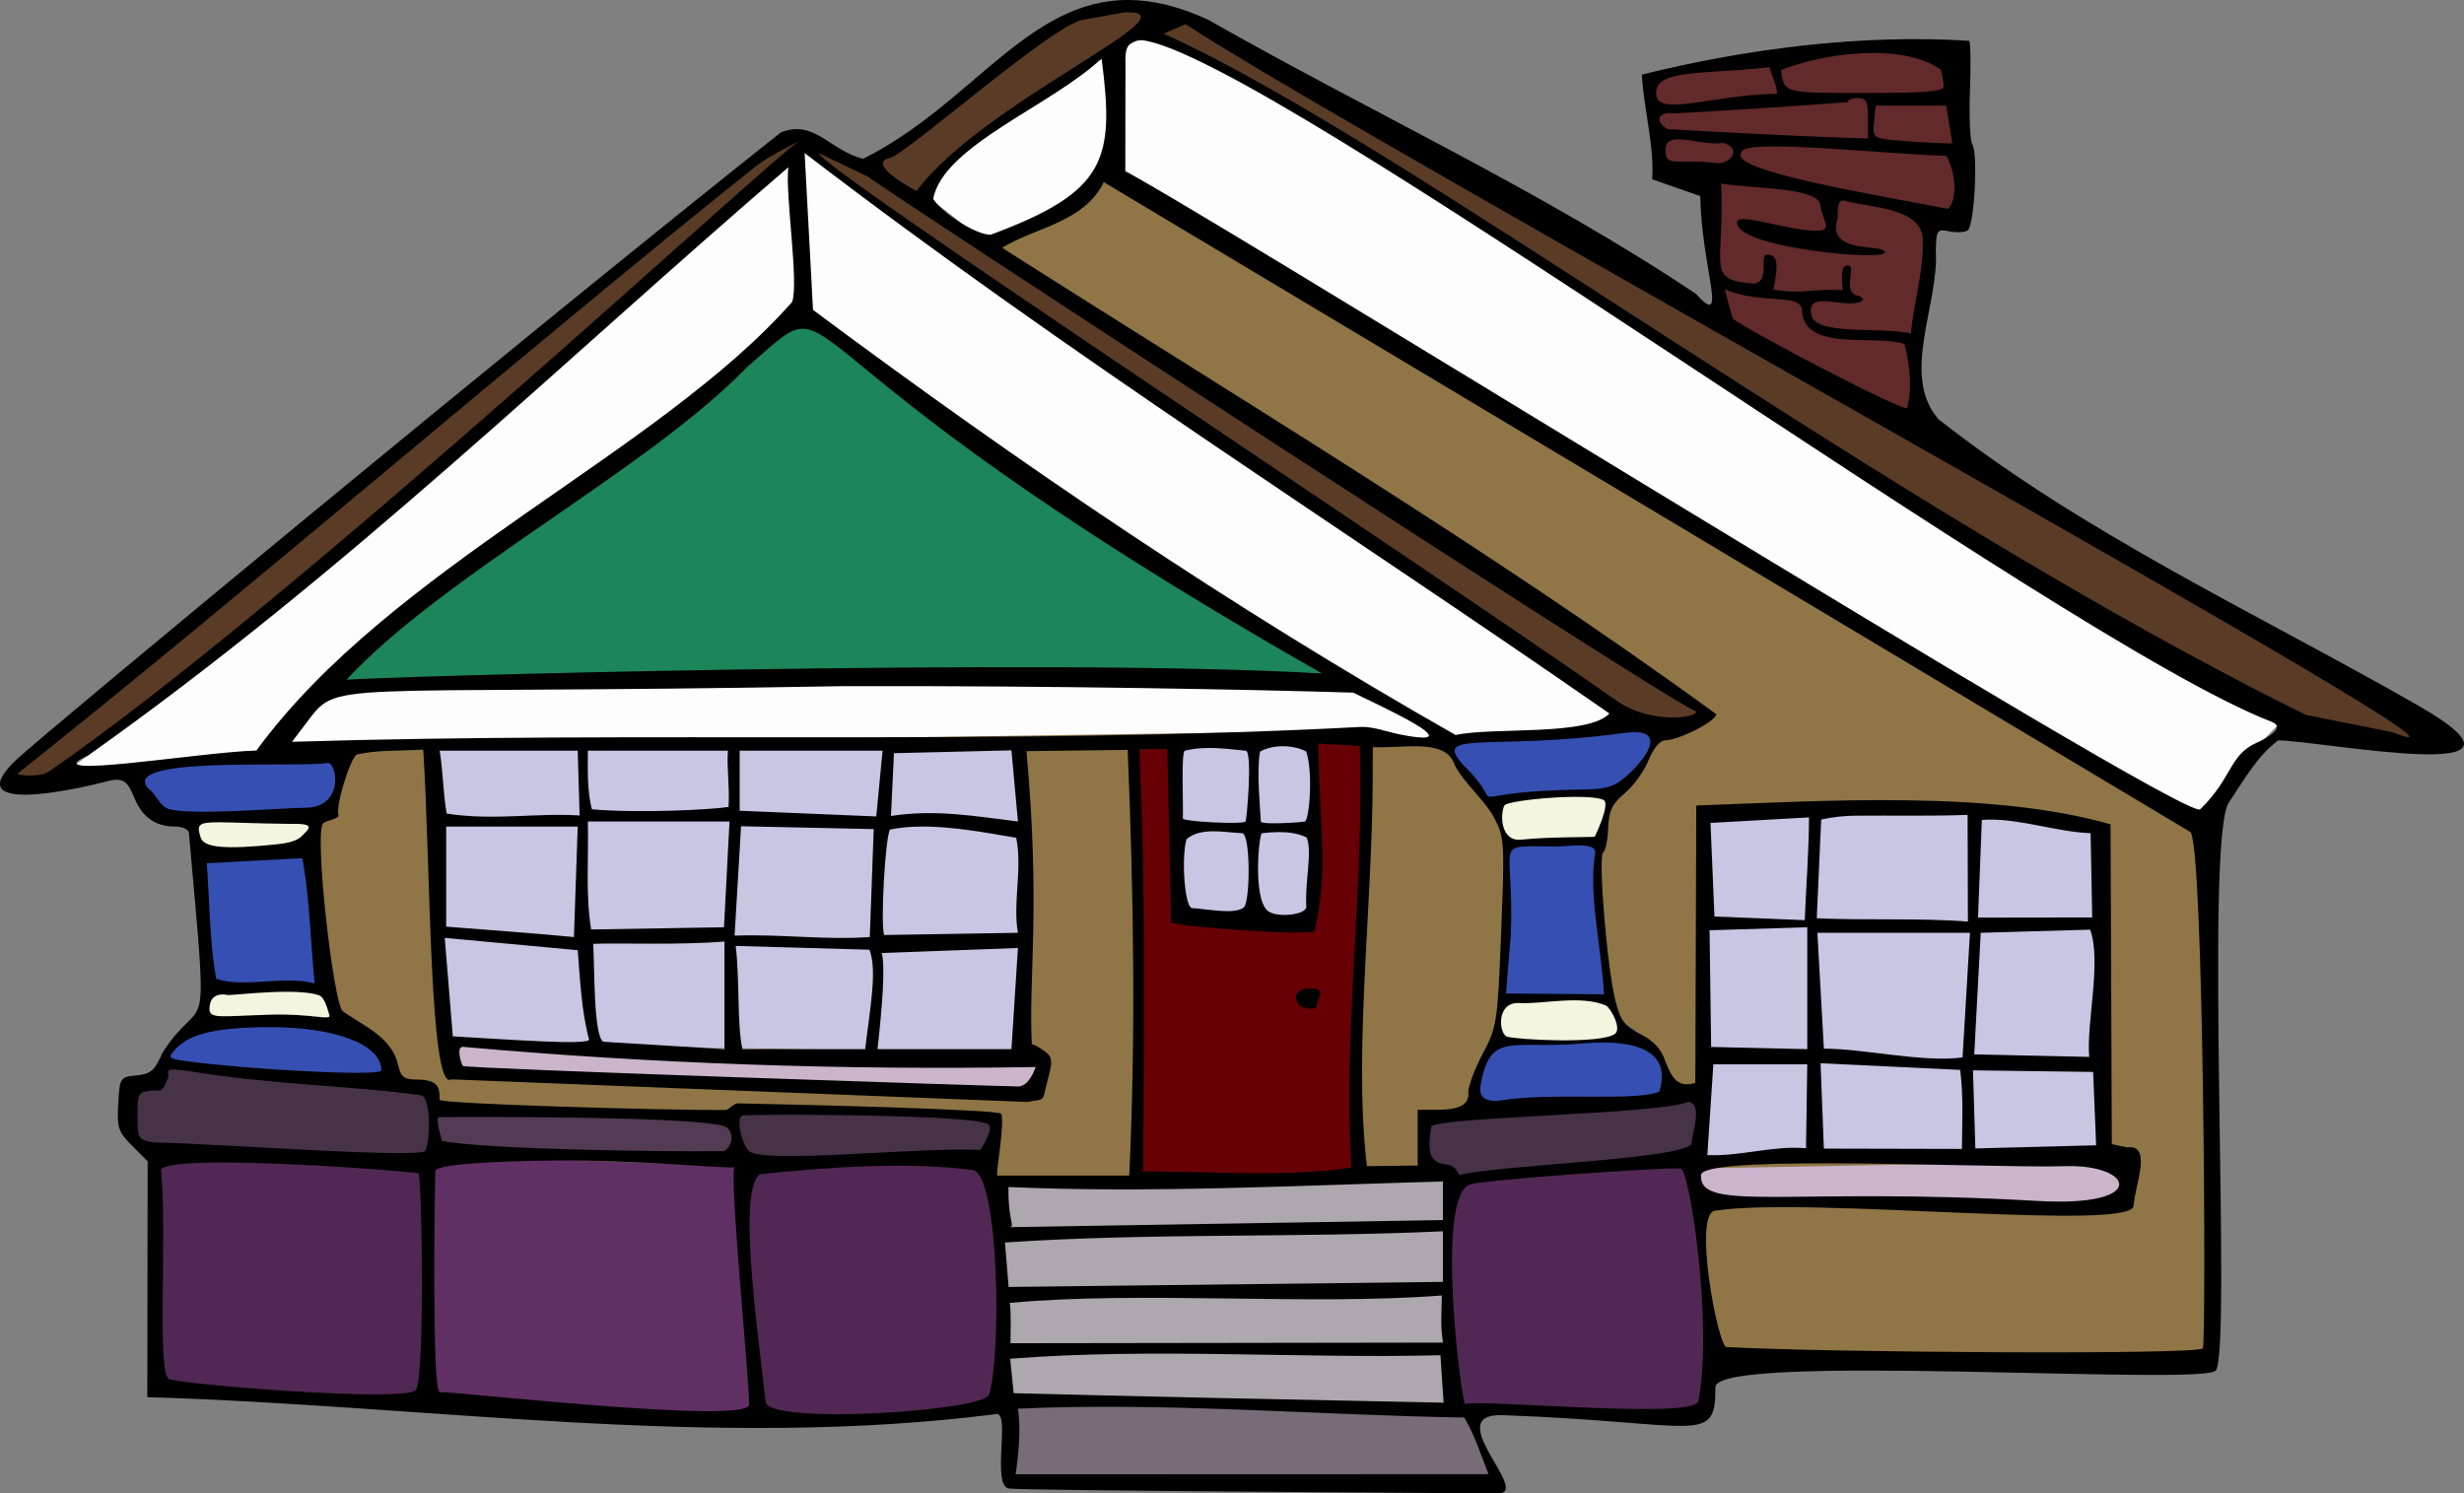 <?xml version="1.0" encoding="UTF-8" standalone="no"?>
<!-- Created with Inkscape (http://www.inkscape.org/) -->
<svg
   xmlns:dc="http://purl.org/dc/elements/1.1/"
   xmlns:cc="http://creativecommons.org/ns#"
   xmlns:rdf="http://www.w3.org/1999/02/22-rdf-syntax-ns#"
   xmlns:svg="http://www.w3.org/2000/svg"
   xmlns="http://www.w3.org/2000/svg"
   xmlns:sodipodi="http://sodipodi.sourceforge.net/DTD/sodipodi-0.dtd"
   xmlns:inkscape="http://www.inkscape.org/namespaces/inkscape"
   id="house"
   sodipodi:version="0.32"
   inkscape:version="0.46"
   width="100%"
   height="100%"
   version="1.0"
   sodipodi:docname="house.svg"
   inkscape:output_extension="org.inkscape.output.svg.inkscape"
   viewBox="0 0 486.972 295.189">
  <rect x="0" y="0" width="486.972" height="295.189" fill="#808080" stroke="none"/>
  <defs
     id="defs2460">
    <inkscape:perspective
       sodipodi:type="inkscape:persp3d"
       inkscape:vp_x="0 : 526.18109 : 1"
       inkscape:vp_y="0 : 1000 : 0"
       inkscape:vp_z="744.09448 : 526.18109 : 1"
       inkscape:persp3d-origin="372.04724 : 350.78739 : 1"
       id="perspective2464" />
    <inkscape:perspective
       id="perspective3328"
       inkscape:persp3d-origin="372.04724 : 350.78739 : 1"
       inkscape:vp_z="744.09448 : 526.18109 : 1"
       inkscape:vp_y="0 : 1000 : 0"
       inkscape:vp_x="0 : 526.18109 : 1"
       sodipodi:type="inkscape:persp3d" />
  </defs>
  <sodipodi:namedview
     inkscape:window-height="829"
     inkscape:window-width="1440"
     inkscape:pageshadow="2"
     inkscape:pageopacity="0.0"
     guidetolerance="10.0"
     gridtolerance="10.0"
     objecttolerance="10.0"
     borderopacity="1.0"
     bordercolor="#666666"
     pagecolor="#ffffff"
     id="base"
     showgrid="false"
     inkscape:zoom="1.1367347"
     inkscape:cx="250.23695"
     inkscape:cy="168.14335"
     inkscape:window-x="0"
     inkscape:window-y="25"
     inkscape:current-layer="layer1" />
  <g
     inkscape:groupmode="layer"
     id="layer3"
     inkscape:label="Back Face"
     transform="translate(13.94,-26.186)" />
  <g
     inkscape:groupmode="layer"
     id="layer5"
     inkscape:label="Door"
     transform="translate(13.94,-26.186)" />
  <g
     inkscape:groupmode="layer"
     id="layer11"
     inkscape:label="Pillars"
     transform="translate(13.94,-26.186)" />
  <g
     inkscape:groupmode="layer"
     id="layer2"
     inkscape:label="Windows"
     transform="translate(13.94,-26.186)" />
  <g
     inkscape:groupmode="layer"
     id="layer4"
     inkscape:label="Eaves"
     transform="translate(13.94,-26.186)" />
  <g
     inkscape:groupmode="layer"
     id="layer8"
     inkscape:label="Deck"
     transform="translate(13.94,-26.186)" />
  <g
     inkscape:groupmode="layer"
     id="layer9"
     inkscape:label="Sills"
     transform="translate(13.94,-26.186)" />
  <g
     inkscape:groupmode="layer"
     id="layer6"
     inkscape:label="Front Face"
     transform="translate(13.94,-26.186)" />
  <g
     inkscape:groupmode="layer"
     id="layer7"
     inkscape:label="Chimney"
     transform="translate(13.94,-26.186)" />
  <g
     inkscape:groupmode="layer"
     id="layer10"
     inkscape:label="Walk"
     transform="translate(13.94,-26.186)" />
  <g
     inkscape:groupmode="layer"
     id="layer1"
     inkscape:label="Border"
     transform="translate(13.94,-26.186)">
    <g
       id="g3354">
      <path
         sodipodi:nodetypes="cccccccccc"
         id="path3221"
         d="M 205.286,61.189 C 197.199,63.677 182.892,74.874 182.892,74.874 L 168.585,65.543 C 131.952,103.004 85.51,135.56 42.93,170.048 L 49.151,257.757 L 321.439,259.936 C 321.982,271.572 321.921,283.294 326.404,294.367 L 424.248,295.08 L 421.759,188.709 L 205.286,61.189 z"
         style="fill:#907646;fill-opacity:1;fill-rule:evenodd;stroke:none;stroke-width:1px;stroke-linecap:butt;stroke-linejoin:miter;stroke-opacity:1" />
      <path
         sodipodi:nodetypes="ccccc"
         id="path3229"
         d="M 210.573,172.536 L 257.538,171.914 C 256.056,200.407 253.305,228.423 254.894,258.068 L 210.729,258.534 C 211.44,230.441 211.519,201.872 210.573,172.536 z"
         style="fill:#670005;fill-opacity:1;fill-rule:evenodd;stroke:none;stroke-width:1px;stroke-linecap:butt;stroke-linejoin:miter;stroke-opacity:1" />
      <g
         transform="translate(173.794,-70.977)"
         id="g3294">
        <path
           style="fill:#3550b2;fill-opacity:1;fill-rule:evenodd;stroke:none;stroke-width:1px;stroke-linecap:butt;stroke-linejoin:miter;stroke-opacity:1"
           d="M -155.202,306.984 L -109.792,310.25 C -110.315,303.885 -115.49,300.842 -121.766,298.586 L -126.276,257.531 C -120.669,256.306 -121.51,250.246 -120.522,245.557 L -162.511,248.822 C -159.214,253.262 -157.194,258.862 -149.603,259.397 L -147.582,298.897 C -151.068,300.857 -155.275,302.256 -155.202,306.984 z"
           id="path3290"
           sodipodi:nodetypes="ccccccccc" />
        <path
           style="fill:#3550b2;fill-opacity:1;fill-rule:evenodd;stroke:none;stroke-width:1px;stroke-linecap:butt;stroke-linejoin:miter;stroke-opacity:1"
           d="M 97.973,243.846 C 99.287,248.3 103.777,252.546 107.148,255.354 C 114.196,272.519 107.709,286.735 108.081,302.474 C 105.147,306.307 103.33,309.951 102.794,315.382 C 115.961,314.958 128.972,317.07 142.139,313.671 C 140.806,306.146 137.122,300.837 131.408,298.586 C 128.433,283.519 126.766,263.383 130.475,253.332 C 135.571,250.885 138.589,246.953 139.495,241.513 C 127.627,240.308 108.614,241.57 97.973,243.846 z"
           id="path3292"
           sodipodi:nodetypes="ccccccccc" />
      </g>
      <g
         transform="translate(174.183,-70.377)"
         style="fill:#f3f5de;fill-opacity:1;stroke:none"
         id="g3310">
        <path
           style="fill:#f3f5de;fill-opacity:1;fill-rule:evenodd;stroke:none;stroke-width:1px;stroke-linecap:butt;stroke-linejoin:miter;stroke-opacity:1"
           d="M -149.914,258.464 L -148.67,264.685 L -127.209,264.996 L -125.343,257.842 L -149.914,258.464 z"
           id="path3302" />
        <path
           style="fill:#f3f5de;fill-opacity:1;fill-rule:evenodd;stroke:none;stroke-width:1px;stroke-linecap:butt;stroke-linejoin:miter;stroke-opacity:1"
           d="M -147.426,291.122 L -148.048,297.964 L -120.056,299.52 L -123.477,291.433 L -147.426,291.122 z"
           id="path3304" />
        <path
           sodipodi:nodetypes="ccccc"
           style="fill:#f3f5de;fill-opacity:1;fill-rule:evenodd;stroke:none;stroke-width:1px;stroke-linecap:butt;stroke-linejoin:miter;stroke-opacity:1"
           d="M 108.859,294.232 L 107.615,302.941 L 134.052,302.319 L 129.387,294.232 C 122.544,293.047 115.701,294.129 108.859,294.232 z"
           id="path3306" />
        <path
           sodipodi:nodetypes="ccccc"
           style="fill:#f3f5de;fill-opacity:1;fill-rule:evenodd;stroke:none;stroke-width:1px;stroke-linecap:butt;stroke-linejoin:miter;stroke-opacity:1"
           d="M 106.993,255.976 L 110.414,263.752 L 129.076,262.819 L 130.009,254.11 C 122.365,254.188 114.824,252.319 106.993,255.976 z"
           id="path3308" />
      </g>
      <path
         id="path2444"
         d="M 71.545,173.158 L 187.557,173.158 L 187.868,234.43 L 73.1,232.253 L 71.545,173.158 z"
         style="fill:#c7c6e3;fill-opacity:1;fill-rule:evenodd;stroke:none;stroke-width:1px;stroke-linecap:butt;stroke-linejoin:miter;stroke-opacity:1" />
      <path
         id="path3216"
         d="M 219.282,172.847 C 220.526,172.847 246.03,172.536 246.03,172.536 L 244.786,208.926 L 218.349,206.749 L 219.282,172.847 z"
         style="fill:#c7c6e3;fill-opacity:1;fill-rule:evenodd;stroke:none;stroke-width:1px;stroke-linecap:butt;stroke-linejoin:miter;stroke-opacity:1" />
      <path
         sodipodi:nodetypes="ccccc"
         id="path3218"
         d="M 322.542,186.843 C 349.666,186.969 377.667,185.047 402.476,190.575 L 401.543,255.58 L 321.92,255.891 L 322.542,186.843 z"
         style="fill:#c7c6e3;fill-opacity:1;fill-rule:evenodd;stroke:none;stroke-width:1px;stroke-linecap:butt;stroke-linejoin:miter;stroke-opacity:1" />
      <g
         transform="translate(174.183,-70.377)"
         style="fill:#fdfdfd;fill-opacity:1;stroke:none"
         id="g3316">
        <path
           style="fill:#fdfdfd;fill-opacity:1;fill-rule:evenodd;stroke:none;stroke-width:1px;stroke-linecap:butt;stroke-linejoin:miter;stroke-opacity:1"
           d="M -176.04,249.755 L -114.146,243.852 L 81.166,240.986 C 98.483,244.64 115.801,240.948 133.119,239.181 L -29.858,125.967 C -77.888,168.068 -124.193,212.236 -176.04,249.755 z"
           id="path3224"
           sodipodi:nodetypes="cccccc" />
        <path
           style="fill:#fdfdfd;fill-opacity:1;fill-rule:evenodd;stroke:none;stroke-width:1px;stroke-linecap:butt;stroke-linejoin:miter;stroke-opacity:1"
           d="M 6.221,144.007 C 23.478,142.236 28.073,135.717 32.347,129.078 L 250.064,260.952 C 250.558,249.409 258.47,244.223 264.372,237.314 C 219.688,215.388 176.778,187.662 133.167,159.486 C 101.906,139.289 75.538,119.978 38.256,103.573 C 23.982,112.365 8.898,114.997 -4.976,135.298 L 6.221,144.007 z"
           id="path3226"
           sodipodi:nodetypes="ccccsccc" />
      </g>
      <path
         sodipodi:nodetypes="ccccccc"
         id="path3237"
         d="M -4.823,180.258 C 48.977,141.945 97.301,97.82 144.636,54.657 C 198.203,94.725 252.846,129.758 307.924,167.559 C 317.296,172.109 320.306,169.387 324.097,167.559 L 144.325,52.169 C 89.581,91.336 39.82,137.147 -12.432,179.636 L -4.823,180.258 z"
         style="fill:#5a3c26;fill-opacity:1;fill-rule:evenodd;stroke:none;stroke-width:1px;stroke-linecap:butt;stroke-linejoin:miter;stroke-opacity:1" />
      <path
         sodipodi:nodetypes="cccccccc"
         id="path3239"
         d="M 437,167.87 C 447.713,169.581 460.464,174.349 469.035,172.847 L 215.861,26.976 L 199.687,28.22 L 157.388,58.701 L 167.341,66.787 C 176.017,53.3 195.825,43.152 212.128,31.952 C 293.334,74.05 354.157,126.204 437,167.87 z"
         style="fill:#5a3c26;fill-opacity:1;fill-rule:evenodd;stroke:none;stroke-width:1px;stroke-linecap:butt;stroke-linejoin:miter;stroke-opacity:1" />
      <g
         transform="translate(174.183,-70.377)"
         style="fill:#512854;fill-opacity:1;stroke:none"
         id="g3251">
        <path
           sodipodi:nodetypes="ccccc"
           style="fill:#512854;fill-opacity:1;fill-rule:evenodd;stroke:none;stroke-width:1px;stroke-linecap:butt;stroke-linejoin:miter;stroke-opacity:1"
           d="M -158.934,324.713 L -158.312,368.878 C -139.65,375.555 -120.989,372.401 -102.327,373.855 L -103.571,325.335 L -158.934,324.713 z"
           id="path3241" />
        <path
           style="fill:#512854;fill-opacity:1;fill-rule:evenodd;stroke:none;stroke-width:1px;stroke-linecap:butt;stroke-linejoin:miter;stroke-opacity:1"
           d="M -41.366,327.201 L -39.5,375.721 C -23.223,376.222 -6.946,378.048 9.331,373.855 C 10.555,357.546 10.564,341.441 6.843,325.957 L -41.366,327.201 z"
           id="path3245"
           sodipodi:nodetypes="ccccc" />
        <path
           style="fill:#512854;fill-opacity:1;fill-rule:evenodd;stroke:none;stroke-width:1px;stroke-linecap:butt;stroke-linejoin:miter;stroke-opacity:1"
           d="M 98.695,330.208 C 98.886,343.717 95.766,352.364 100.561,374.374 C 116.838,374.876 132.182,378.878 148.459,374.685 C 149.684,358.377 149.071,341.027 145.349,325.543 L 98.695,330.208 z"
           id="path3247"
           sodipodi:nodetypes="ccccc" />
      </g>
      <path
         sodipodi:nodetypes="ccccc"
         id="path3249"
         d="M 71.234,254.336 C 71.514,270.414 69.068,288.763 72.478,302.233 C 93.315,303.627 114.891,307.608 134.683,305.344 L 132.195,256.824 L 71.234,254.336 z"
         style="fill:#603064;fill-opacity:1;fill-rule:evenodd;stroke:none;stroke-width:1px;stroke-linecap:butt;stroke-linejoin:miter;stroke-opacity:1" />
      <g
         transform="translate(174.183,-70.377)"
         style="fill:#473348;fill-opacity:1;stroke:none"
         id="g3262">
        <path
           style="fill:#473348;fill-opacity:1;fill-rule:evenodd;stroke:none;stroke-width:1px;stroke-linecap:butt;stroke-linejoin:miter;stroke-opacity:1"
           d="M -162.666,311.961 L -156.135,309.783 L -154.891,306.051 L -102.327,311.961 L -102.949,326.268 L -158.623,324.402 L -162.666,319.736 L -162.666,311.961 z"
           id="path3256" />
        <path
           style="fill:#473348;fill-opacity:1;fill-rule:evenodd;stroke:none;stroke-width:1px;stroke-linecap:butt;stroke-linejoin:miter;stroke-opacity:1"
           d="M -44.166,316.315 L -40.433,327.201 L 7.776,325.335 L 9.331,316.937 L -44.166,316.315 z"
           id="path3258" />
        <path
           style="fill:#473348;fill-opacity:1;fill-rule:evenodd;stroke:none;stroke-width:1px;stroke-linecap:butt;stroke-linejoin:miter;stroke-opacity:1"
           d="M 92.997,317.87 L 147.426,313.205 L 147.426,325.335 L 99.528,329.689 L 93.93,326.579 L 92.997,317.87 z"
           id="path3260"
           sodipodi:nodetypes="cccccc" />
      </g>
      <path
         sodipodi:nodetypes="ccccc"
         id="path3271"
         d="M 71.7,245.316 L 72.011,253.714 L 131.417,255.269 L 130.173,247.804 L 71.7,245.316 z"
         style="fill:#523b53;fill-opacity:1;fill-rule:evenodd;stroke:none;stroke-width:1px;stroke-linecap:butt;stroke-linejoin:miter;stroke-opacity:1" />
      <path
         id="path3279"
         d="M 74.655,231.942 L 192.223,235.052 L 191.912,243.139 L 74.966,238.162 L 74.655,231.942 z"
         style="fill:#cab5cb;fill-opacity:1;fill-rule:evenodd;stroke:none;stroke-width:1px;stroke-linecap:butt;stroke-linejoin:miter;stroke-opacity:1" />
      <path
         id="path3281"
         d="M 320.987,257.135 L 323.164,263.977 L 406.83,264.91 L 407.141,255.58 L 320.987,257.135 z"
         style="fill:#cab5cb;fill-opacity:1;fill-rule:evenodd;stroke:none;stroke-width:1px;stroke-linecap:butt;stroke-linejoin:miter;stroke-opacity:1" />
      <path
         id="path3232"
         d="M 51.017,161.339 L 249.451,160.095 L 143.081,87.937 L 51.017,161.339 z"
         style="fill:#1c8559;fill-opacity:1;fill-rule:evenodd;stroke:none;stroke-width:1px;stroke-linecap:butt;stroke-linejoin:miter;stroke-opacity:1" />
      <path
         id="path3235"
         d="M 310.723,40.972 L 373.55,34.13 L 374.795,70.52 L 367.019,69.586 L 365.153,110.331 L 325.653,89.181 L 324.719,61.189 L 314.145,59.945 L 310.723,40.972 z"
         style="fill:#622a2a;fill-opacity:1;fill-rule:evenodd;stroke:none;stroke-width:1px;stroke-linecap:butt;stroke-linejoin:miter;stroke-opacity:1" />
      <path
         sodipodi:nodetypes="ccccc"
         id="path3284"
         d="M 181.648,259.623 L 185.38,303.167 L 274.333,303.789 C 272.547,288.652 270.822,273.515 273.089,258.379 L 181.648,259.623 z"
         style="fill:#afa7af;fill-opacity:1;fill-rule:evenodd;stroke:none;stroke-width:1px;stroke-linecap:butt;stroke-linejoin:miter;stroke-opacity:1" />
      <path
         sodipodi:nodetypes="ccccc"
         id="path3286"
         d="M 186.313,302.856 L 185.691,318.718 L 283.353,319.34 C 279.108,314.729 278.397,310.75 275.577,305.344 L 186.313,302.856 z"
         style="fill:#776c77;fill-opacity:1;fill-rule:evenodd;stroke:none;stroke-width:1px;stroke-linecap:butt;stroke-linejoin:miter;stroke-opacity:1" />
      <path
         sodipodi:nodetypes="cccssssccsscccssssssscsccsssscccccccccscccsccccsssccccssccccccccsccccccccccccccccccssccssscccccccccccccssccccccccssscccccccsssssssccccsssscccccccsccscccccsccccccccssccccsssscccccccccccssccccssscccccccsscccccsscccccssssssssscccccccccccccccccccccccsscscscssccccscccccccccccccccccccssscccccccccccccccccccssccccssccccccsscccccccccccccccccccccccccccccccccccccccccssscccssscccsssccssscccsscccsssccccccccccccsscscscccccccccscccssssccsccscccsssccsscccsssscccssccsssscccccccccccccccccccccccccc"
         id="path3334"
         d="M 209.208,26.187 C 189.187,26.03 178.123,46.827 156.677,57.562 C 150.25,56.116 147.02,49.641 140.364,52.374 C 88.619,93.391 -5.418,171.362 -10.636,176.28 C -22.369,187.342 0.367,182.409 7.458,180.562 C 10.647,179.731 11.379,180.936 12.645,183.968 C 14.23,187.76 16.803,189.562 20.677,189.562 C 22.088,189.562 23.31,190.124 23.395,190.812 C 27.365,235.789 26.716,221.082 18.177,234.249 C 16.634,237.804 15.87,238.479 13.052,238.749 C 9.803,239.061 9.724,239.174 9.427,244.343 C 9.154,249.087 9.43,249.909 12.177,252.655 L 15.239,255.718 L 15.177,302.343 C 71.127,304.015 127.037,312.83 182.989,305.687 C 185.778,305.33 181.986,319.773 185.427,320.405 C 187.697,320.823 277.159,321.326 282.083,321.374 C 288.941,321.441 270.499,305.449 283.083,305.905 C 321.982,307.315 325.106,311.989 325.083,300.374 C 325.069,293.437 420.58,300.146 423.927,297.124 C 427.241,294.131 421.676,192.154 426.552,184.812 C 430.3,179.167 432.383,175.485 436.302,172.53 C 445.427,172.654 492.564,181.995 463.895,165.593 C 432.568,147.669 398.167,131.855 369.145,109.03 C 361.626,100.31 369.304,86.356 368.645,75.749 C 368.733,71.665 368.865,71.424 371.27,71.905 C 372.671,72.185 374.319,72.125 374.927,71.749 C 376.24,70.936 377.031,56.636 375.864,54.749 C 375.418,54.028 375.205,49.238 375.395,44.093 C 375.586,38.947 375.514,34.512 375.239,34.249 C 353.938,32.889 331.011,35.838 310.552,40.937 C 310.916,47.778 313.04,55.028 312.583,61.624 L 322.083,64.937 C 322.354,79.326 327.769,91.505 321.208,84.249 C 290.593,63.769 256.674,48.244 224.739,30.03 C 218.929,27.383 213.828,26.223 209.208,26.187 z M 208.284,28.63 C 223.698,28.063 180.28,46.271 167.208,63.937 C 167.208,63.937 156.898,58.555 161.927,57.405 C 165.351,56.622 194.896,30.236 200.489,30.03 L 208.284,28.63 z M 220.376,30.969 C 256.581,54.716 492.627,184.293 458.952,170.923 L 441.833,167.499 C 358.496,126.501 262.937,53.883 216.032,32.843 L 220.376,30.969 z M 211.744,34.124 C 236.418,36.991 392.904,152.604 435.049,168.871 C 438.074,170.039 433.508,172.356 432.114,172.968 C 426.609,175.384 427.315,179.908 420.895,186.155 C 418.023,188.951 209.465,58.875 208.458,60.218 L 208.489,38.843 C 208.355,35.707 208.889,34.211 211.744,34.124 z M 369.645,39.968 C 369.954,41.119 370.2,42.624 370.208,43.312 C 370.218,44.258 366.474,44.562 354.708,44.562 C 338.521,44.562 338.698,44.614 338.02,40.062 C 346.02,36.785 361.925,34.437 369.645,39.968 z M 203.77,37.749 C 206.393,57.812 204.696,64.102 181.833,72.593 C 179.036,72.588 172.501,68.57 170.489,65.499 C 172.454,54.996 193.751,47.157 203.77,37.749 z M 335.802,39.468 C 336.094,41.145 337.317,42.887 337.239,44.718 C 324.758,44.918 313.919,49.234 313.395,44.999 C 312.746,39.75 322.424,40.971 335.802,39.468 z M 353.239,45.562 C 354.906,45.562 355.239,46.228 355.239,49.562 L 355.239,53.562 L 349.489,53.374 C 343.812,53.205 317.799,51.916 315.583,51.687 C 313.007,50.12 313.662,48.214 317.02,48.593 C 328.34,47.977 340.137,47.227 351.239,46.374 C 351.239,45.931 352.139,45.562 353.239,45.562 z M 356.739,47.062 L 370.708,47.062 L 371.302,50.812 L 371.927,54.562 C 367.92,54.446 363.918,54.22 359.927,53.843 C 356.316,53.468 356.134,53.27 356.427,50.249 L 356.739,47.062 z M 317.802,53.718 C 320.241,53.724 323.913,54.871 326.552,54.437 C 330.312,55.249 328.393,58.826 324.989,58.405 C 317.387,57.467 315.018,59.535 315.239,55.499 C 315.315,54.113 316.338,53.714 317.802,53.718 z M 144.177,53.999 C 140.991,55 44.868,144.848 -4.323,178.718 C -6.013,179.881 -10.958,179.485 -10.386,179.03 C 33.733,144.012 90.756,94.755 135.333,59.124 C 137.978,57.01 144.177,53.999 144.177,53.999 z M 336.989,55.124 C 345.94,55.146 361.66,56.709 370.739,56.999 C 372.294,59.515 373.222,65.387 371.052,67.468 C 357.337,64.794 327.115,59.896 330.239,56.312 C 330.258,55.421 332.921,55.114 336.989,55.124 z M 145.083,56.437 C 198.109,97.07 251.12,130.359 304.145,167.218 C 299.829,171.75 281.201,169.848 273.739,171.468 C 229.517,146.348 187.642,117.912 146.739,87.437 L 145.083,56.437 z M 147.927,56.468 L 157.708,61.155 C 157.223,61.383 312.231,162.689 320.864,166.593 C 323.344,167.714 312.934,169.847 305.614,164.718 C 264.772,136.101 147.324,58.88 147.927,56.468 z M 141.864,59.249 C 141.204,64.641 143.985,82.059 142.61,85.873 C 116.135,115.886 63.293,138.217 36.739,174.53 C 25.656,174.844 -7.863,180.527 3.489,175.499 C 54.755,139.165 96.988,97.77 141.864,59.249 z M 204.208,62.187 L 418.927,190.624 C 421.615,192.232 422.113,291.239 421.427,292.687 C 420.8,294.008 347.245,293.544 327.27,292.437 C 325.57,292.342 320.641,266.172 324.958,265.499 C 343.49,262.61 408.459,269.84 407.739,264.374 C 408.098,260.202 411.44,252.332 406.458,252.968 L 403.427,252.343 L 403.177,189.124 C 379.685,182.389 347.202,184.436 321.302,185.405 L 321.114,240.249 C 317.516,241.244 316.504,239.203 315.177,235.937 C 314.391,233.556 312.908,231.939 310.27,230.593 C 307.103,228.977 306.303,227.88 305.302,223.905 C 303.674,217.442 301.861,195.444 302.895,194.687 C 303.354,194.35 303.814,192.169 303.895,189.843 C 304.016,186.418 304.644,185.094 307.208,182.937 C 308.95,181.471 311.047,178.526 311.895,176.405 C 312.799,174.148 314.122,172.543 315.083,172.53 C 317.884,172.493 325.239,168.744 325.239,167.343 C 280.431,134.661 230.711,104.875 184.114,75.155 C 190.607,71.136 200.278,70.198 204.208,62.187 z M 326.208,62.468 C 332.944,63.564 345.477,63.147 345.833,66.78 C 346.081,69.317 348.287,71.612 345.552,71.78 C 340.378,72.098 329.657,68.063 329.395,70.062 C 328.729,75.144 358.665,77.877 358.583,76.062 C 358.501,74.246 346.872,76.639 349.239,69.405 C 349.239,66.082 349.528,65.499 350.989,65.937 C 355.882,67.258 365.465,67.226 366.052,73.187 C 366.384,79.541 364.258,85.737 363.739,92.062 C 357.159,90.736 344.148,92.629 343.989,88.093 C 343.275,83.243 351.585,87.669 354.239,85.53 C 354.239,84.991 353.592,84.562 352.802,84.562 C 350.155,83.171 353.134,78.697 351.208,78.655 C 349.72,78.623 350.125,81.308 350.239,83.562 C 344.488,83.128 341.843,84.472 336.552,83.405 C 337.448,78.855 337.655,76.304 335.114,76.562 C 333.851,76.69 335.843,81.883 332.739,82.249 C 322.844,81.569 327.022,78.743 326.208,62.468 z M 326.958,83.374 C 334.638,86.604 342.404,83.854 342.239,87.874 C 342.894,95.74 356.862,92.238 362.458,94.187 C 363.496,98.149 364.024,103.15 362.955,106.798 C 362.643,107.862 331.533,91.569 328.552,89.187 C 327.912,87.285 327.434,85.326 326.958,83.374 z M 247.357,159.306 C 192.784,156.091 57.018,160.034 54.528,160.562 C 73.572,139.899 114.249,118.906 133.733,98.718 C 154.922,80.421 131.545,93.408 247.357,159.306 z M 152.614,161.812 C 193.378,161.687 234.641,162.502 253.52,163.093 C 257.782,165.237 278.307,174.462 262.677,171.343 C 260.318,170.872 257.355,169.746 254.927,169.874 C 184.843,173.574 113.776,170.649 43.77,172.812 L 46.333,169.437 C 53.326,160.227 47.952,163.682 152.614,161.812 z M 307.012,171.066 C 317.134,169.672 310.053,177.764 306.355,180.524 C 303.605,182.577 300.336,182.121 293.955,182.37 C 273.655,183.165 284.193,186.452 275.995,178.157 C 267.995,170.064 279.887,174.779 307.012,171.066 z M 246.583,173.155 L 254.802,173.624 C 255.675,203.121 251.475,228.922 253.145,256.968 C 240.308,258.945 224.885,257.652 211.989,257.749 C 212.136,229.841 212.564,203.736 211.239,174.249 L 216.77,174.249 L 217.52,208.468 C 218.396,209.349 243.434,211.155 245.864,210.28 C 248.627,197.987 246.94,191.243 246.583,173.155 z M 239.614,173.687 C 241.267,173.689 242.937,174.043 244.208,174.718 C 245.623,178.911 244.821,188.237 243.958,188.562 C 243.519,188.726 235.269,189.278 235.239,188.562 C 235.108,185.425 234.372,178.77 235.083,174.749 C 236.325,174.035 237.961,173.685 239.614,173.687 z M 257.302,173.843 C 262.596,174.245 271.789,171.977 273.462,177.193 C 275.168,180.783 279.43,184.218 281.333,187.78 C 283.428,191.7 283.438,192.798 282.739,210.499 C 282.035,228.353 281.887,229.24 279.114,234.437 C 277.529,237.407 276.239,240.854 276.239,242.093 C 276.716,246.368 269.875,245.396 266.239,245.562 L 266.239,256.562 L 256.208,256.687 C 253.318,232.603 257.925,201.023 257.302,173.843 z M 224.708,174.03 C 227.215,173.997 229.752,174.315 232.239,174.562 C 233.674,174.661 232.44,188.302 232.239,188.562 C 231.755,189.188 219.815,188.597 219.833,187.968 C 219.933,184.481 219.466,174.789 220.239,174.562 C 221.716,174.196 223.204,174.05 224.708,174.03 z M 69.708,174.343 C 71.158,196.674 70.88,242.33 75.27,239.53 L 189.114,243.999 C 192.878,243.258 191.908,244.214 193.052,239.937 C 194.151,235.828 194.109,235.173 192.52,233.968 C 191.543,233.226 190.402,232.61 189.989,232.593 C 189.288,219.505 191.766,206.029 188.927,174.655 L 208.927,174.405 C 210.129,203.207 210.524,231.418 209.239,258.562 L 183.145,258.562 C 182.894,257.657 184.632,248.49 183.958,246.343 C 183.7,245.522 146.85,244.557 131.958,244.28 C 130.911,244.261 130.196,245.588 129.395,245.593 C 117.615,245.658 72.895,244.401 72.927,243.562 C 73.025,240.992 72.577,239.562 68.239,239.562 C 65.946,239.562 65.266,239.035 64.77,236.78 C 63.527,231.119 57.864,228.984 53.802,226.062 C 51.974,224.747 48.046,190.465 49.958,188.874 C 50.548,188.383 53.198,187.999 52.958,187.312 C 52.355,185.584 55.185,176.212 56.583,175.312 C 60.876,174.366 65.33,174.645 69.708,174.343 z M 185.958,174.499 L 187.239,188.562 C 179.085,187.567 171.091,186.09 162.145,187.468 L 162.739,175.062 L 185.958,174.499 z M 72.958,174.562 L 100.239,174.562 L 100.614,187.374 C 91.903,186.811 83.782,188.441 74.333,186.999 C 73.637,182.903 73.617,178.679 72.958,174.562 z M 102.239,174.562 L 129.927,174.562 C 129.651,177.79 130.282,181.269 130.052,185.687 C 127.069,186.181 112.746,186.991 103.052,186.155 C 102.073,182.667 102.239,178.165 102.239,174.562 z M 132.239,174.562 L 160.489,174.562 L 159.239,187.562 L 132.239,186.437 L 132.239,174.562 z M 50.711,176.993 C 52.709,176.656 54.165,185.752 46.55,185.84 C 41.354,185.9 24.739,187.367 19.582,186.152 C 17.683,185.705 16.637,182.782 15.583,182.249 C 8.671,175.478 44.877,177.979 50.711,176.993 z M 283.365,185.407 C 283.859,184.331 299.826,182.849 302.95,184.288 C 304.465,184.987 301.239,191.562 301.239,191.562 C 301.284,191.696 291.868,191.567 286.791,192.151 C 282.672,192.625 282.479,187.337 283.365,185.407 z M 374.927,187.249 L 374.989,208.343 C 365.259,207.593 354.861,208.14 345.114,207.687 L 345.989,188.187 C 348.351,187.636 350.744,187.421 353.177,187.405 C 360.474,187.358 367.697,187.524 374.927,187.249 z M 343.583,187.749 C 343.558,194.527 343.01,201.29 342.739,208.062 L 324.895,207.343 L 324.114,188.843 L 343.583,187.749 z M 379.052,188.187 C 385.635,188.087 392.726,190.645 399.239,190.874 L 399.552,207.53 L 376.989,207.562 L 377.739,188.249 C 378.173,188.217 378.613,188.193 379.052,188.187 z M 102.239,188.562 L 130.239,188.562 L 129.145,209.468 L 102.895,209.905 C 101.742,202.881 102.431,195.66 102.239,188.562 z M 29.614,188.718 C 32.332,188.736 36.628,188.955 43.27,189.03 C 48.134,188.893 47.359,189.811 46.239,190.905 C 45.577,191.553 45.059,192.623 40.864,193.062 C 30.42,194.153 26.318,193.723 25.708,191.718 C 24.941,189.195 25.084,188.687 29.614,188.718 z M 132.52,189.499 L 158.739,190.062 L 157.958,211.399 C 149.067,212.036 140.145,210.771 131.239,211.124 L 132.52,189.499 z M 74.239,189.562 L 100.239,189.562 L 99.489,211.405 C 91.085,210.582 82.656,210.031 74.239,209.343 L 74.239,189.562 z M 167.989,189.562 C 174.255,189.488 181.065,190.804 186.895,191.78 C 188.172,197.778 186.172,204.671 187.239,210.562 L 160.802,210.999 C 160.051,209.042 160.991,191.719 161.958,190.155 C 163.87,189.759 165.901,189.586 167.989,189.562 z M 225.739,190.499 C 227.673,190.484 229.708,190.789 231.489,190.874 C 233.226,190.604 233.2,204.501 231.864,205.562 C 229.986,207.053 224.368,205.795 221.677,205.687 C 220.195,205.627 219.489,195.822 220.552,192.062 C 221.974,190.85 223.806,190.514 225.739,190.499 z M 238.864,190.655 C 240.758,190.652 242.621,190.902 244.302,191.718 C 245.478,194.542 243.916,200.503 244.239,205.343 C 244.355,207.075 238.107,207.724 236.458,206.093 C 233.673,203.337 234.88,191.076 235.458,190.874 C 236.579,190.747 237.728,190.658 238.864,190.655 z M 301.326,194.838 C 299.971,202.804 302.514,213.171 303.076,222.717 L 283.683,222.562 L 284.65,210.967 C 285.406,191.762 280.581,193.487 293.707,193.503 C 295.835,193.505 301.722,192.511 301.326,194.838 z M 45.833,195.812 C 47.227,203.643 47.471,212.357 48.239,220.562 C 41.75,218.903 34.373,221.583 28.77,219.624 C 27.467,212.098 27.49,204.419 26.927,196.812 L 45.833,195.812 z M 343.239,209.468 L 343.239,233.562 L 324.239,233.124 L 323.927,210.062 L 343.239,209.468 z M 399.145,209.937 C 401.454,216.224 398.365,228.486 398.958,235.093 L 376.239,234.593 L 377.52,210.562 L 399.145,209.937 z M 345.239,210.562 L 375.395,210.562 L 373.927,235.187 C 366.329,236.282 354.154,233.412 346.52,233.468 L 345.239,210.562 z M 73.958,211.562 L 100.239,213.999 C 100.699,219.708 100.966,226.06 102.489,231.687 C 102.125,232.811 87.164,231.69 75.552,231.03 L 73.958,211.562 z M 129.239,212.28 L 129.239,233.562 L 105.27,232.093 C 103.359,230.807 103.581,217.617 103.302,212.749 C 107.751,212.518 120.383,213.035 129.239,212.28 z M 131.458,213.155 L 157.895,213.905 C 159.465,217.992 158.018,225.356 157.052,233.562 L 132.802,233.562 C 131.703,228.924 132.286,219.899 131.458,213.155 z M 187.239,213.562 L 185.958,233.562 L 159.489,233.562 C 160.432,224.904 161.036,217.46 160.333,214.562 L 187.239,213.562 z M 244.833,221.562 C 242.38,221.562 241.345,223.355 242.895,224.905 C 243.624,225.634 246.239,225.829 246.239,225.155 C 246.239,224.925 246.499,224.025 246.833,223.155 C 247.291,221.962 246.799,221.562 244.833,221.562 z M 42.989,222.218 C 45.427,222.227 47.637,222.418 49.083,222.905 C 50.339,223.308 50.866,226.052 51.145,226.78 C 51.636,228.058 47.814,226.48 39.302,226.749 C 29.596,227.055 27.456,227.633 27.458,225.593 C 27.46,223.921 28.271,222.272 31.208,222.874 C 34.207,222.658 38.926,222.202 42.989,222.218 z M 303.452,224.944 C 304.483,225.545 306.592,229.501 305.234,230.53 C 302.473,232.622 285.695,231.672 283.898,231.088 C 282.305,230.571 281.633,224.147 286.392,224.445 C 290.773,224.719 298.514,222.789 303.452,224.944 z M 39.739,229.218 C 52.119,229.25 61.427,232.526 61.427,237.749 C 61.427,239.047 34.811,237.517 23.395,235.999 C 19.217,235.443 19.125,235.349 20.77,233.53 C 23.552,230.457 29.117,229.19 39.739,229.218 z M 77.458,233.093 C 114.897,236.454 153.032,237.732 190.708,237.093 C 191.266,235.258 190.019,240.937 187.302,240.937 C 184.584,240.937 77.86,237.424 77.52,236.874 C 77.209,236.37 76.205,233.32 77.458,233.093 z M 298.364,232.473 C 302.039,232.175 317.436,230.722 314.012,241.936 C 309.817,243.933 292.6,242.102 283.177,243.624 C 280.902,243.991 278.102,243.891 278.677,240.655 C 280.57,229.993 284.704,233.579 298.364,232.473 z M 345.864,236.343 L 373.458,237.655 C 374.155,243.017 373.825,248.873 373.802,253.28 L 346.52,253.218 L 345.864,236.343 z M 324.677,236.562 L 343.239,236.562 L 342.989,253.155 C 336.511,252.555 329.986,254.802 323.489,254.499 L 324.677,236.562 z M 20.395,237.593 C 21.001,237.601 21.938,237.69 23.333,237.874 C 38.747,240.554 56.146,240.79 69.27,242.687 C 71.145,242.957 71.221,250.996 70.145,253.624 C 69.469,255.277 28.265,252.203 16.489,251.999 C 13.354,251.492 13.239,251.287 13.239,246.718 C 13.239,242.272 13.408,241.993 15.989,241.78 C 17.402,241.396 17.962,242.809 19.239,239.312 C 19.615,238.283 18.58,237.568 20.395,237.593 z M 375.989,237.749 L 399.739,238.062 L 400.333,252.562 L 376.458,253.187 L 375.989,237.749 z M 319.802,243.968 C 322.681,244.508 320.395,250.242 320.395,252.124 C 319.881,255.37 279.621,256.592 274.614,258.468 C 274.064,258.244 273.952,256.495 271.833,256.343 C 267.661,256.044 268.488,251.866 268.958,248.78 C 272.26,246.845 313.598,246.489 319.802,243.968 z M 140.302,246.53 C 153.338,246.499 179.009,246.858 181.364,248.405 C 182.645,249.246 179.833,253.468 179.833,253.468 C 166.619,252.92 136.745,256.338 134.02,253.655 C 132.704,252.359 131.395,247.16 132.802,246.687 C 133.01,246.616 135.956,246.541 140.302,246.53 z M 81.927,246.968 C 97.597,246.975 128.32,247.253 129.895,249.155 C 131.743,251.386 129.689,253.706 128.989,253.718 C 118.395,253.842 82.835,253.494 73.364,251.687 C 73.356,251.308 71.933,247.021 72.895,246.999 C 73.136,246.994 76.703,246.965 81.927,246.968 z M 95.864,255.562 C 110.923,255.404 129.351,257.199 131.208,256.905 C 130.198,259.184 134.182,299.2 134.114,303.812 C 134.054,307.908 74.258,300.995 73.02,301.374 C 71.299,301.902 72.023,258.987 72.083,257.687 C 72.147,256.32 83.273,255.694 95.864,255.562 z M 178.544,257.498 C 183.637,259.715 183.929,294.464 181.513,301.873 C 180.45,305.131 137.929,307.859 137.395,303.312 C 135.409,286.386 131.988,261.343 136.239,258.28 C 149.962,256.852 165.685,255.732 178.544,257.498 z M 29.395,255.968 C 44.258,255.922 68.295,257.794 68.77,258.155 C 69.461,258.681 70.06,298.592 68.239,300.937 C 66.308,303.424 21.903,299.855 19.458,298.749 C 17.013,297.643 19.126,270.389 17.895,257.562 C 17.786,256.419 22.64,255.989 29.395,255.968 z M 347.083,256.124 C 364.602,256.139 386.297,256.949 394.208,256.687 C 407.63,256.251 411.08,264.854 388.677,263.562 C 339.956,260.751 321.73,265.959 322.239,258.437 C 322.365,256.584 333.457,256.113 347.083,256.124 z M 317.645,257.124 C 317.991,257.129 318.219,257.159 318.302,257.187 C 320.009,257.75 324.632,287.956 321.736,303.123 C 321.04,306.769 280.263,302.816 275.641,303.676 C 274.925,303.809 269.562,262.387 276.645,260.28 C 279.682,259.377 312.47,257.05 317.645,257.124 z M 271.239,259.718 L 271.239,267.343 L 185.583,268.749 C 186.758,268.542 185.277,267.726 185.364,260.812 C 213.554,262.06 243.022,260.484 271.239,259.718 z M 271.239,269.562 L 271.239,279.562 L 185.395,280.562 L 184.677,271.78 C 213.125,269.844 242.546,270.894 271.239,269.562 z M 271.02,282.249 C 270.777,289.601 270.997,289.212 271.239,291.562 L 185.77,291.687 C 185.763,290.47 185.946,284.955 185.614,283.718 C 211.461,281.311 244.79,284.264 271.02,282.249 z M 270.739,294.062 L 271.364,303.437 C 239.524,302.814 210.776,302.184 186.395,301.562 L 185.708,294.749 C 214.009,292.545 242.394,294.753 270.739,294.062 z M 275.458,306.374 C 277.51,309.88 278.773,313.783 280.239,317.562 L 186.778,317.594 C 187.184,315.05 187.958,308.61 187.211,304.626 C 216.402,303.288 246.261,305.903 275.458,306.374 z"
         style="fill:#000000;fill-opacity:1;stroke:none;stroke-opacity:1" />
    </g>
  </g>
</svg>
